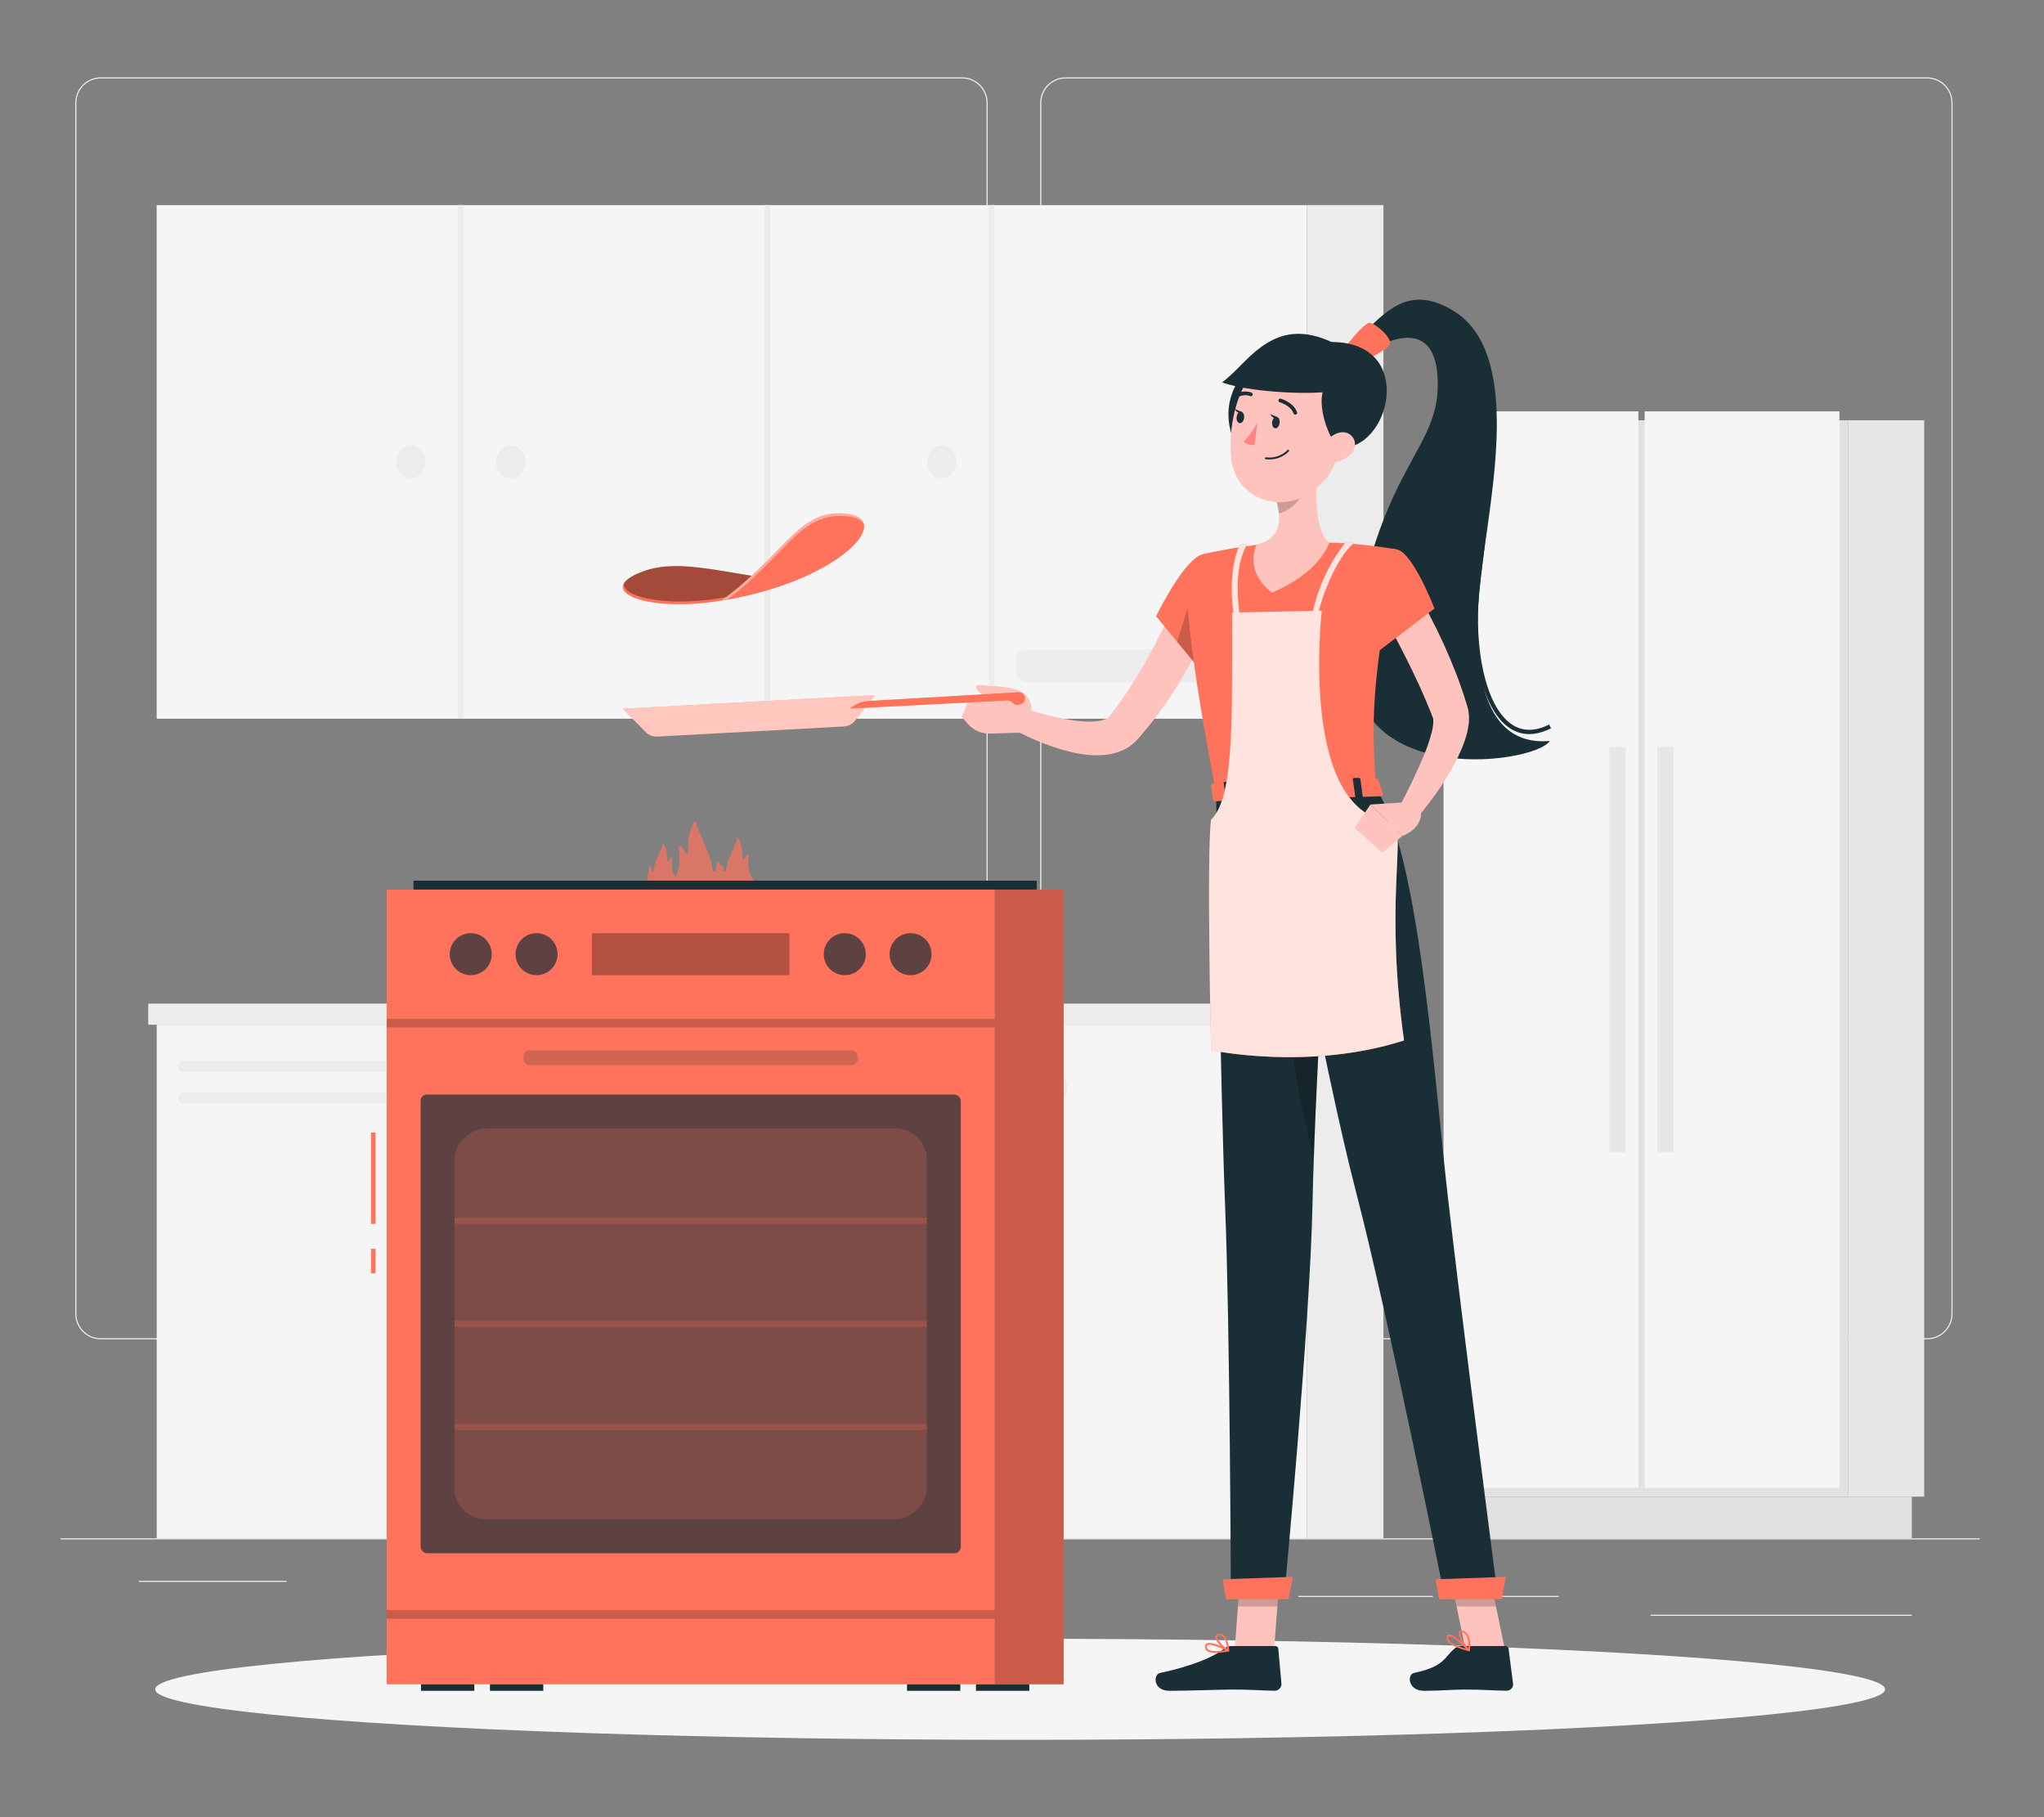 <?xml version="1.0" encoding="UTF-8"?>
<svg id="Layer_2" data-name="Layer 2" xmlns="http://www.w3.org/2000/svg" viewBox="0 0 540 480">
  <rect x="0" y="0" width="540" height="480" fill="#808080" stroke="none"/>
  <defs>
    <style>
      .cls-1 {
        opacity: .4;
      }

      .cls-1, .cls-2, .cls-3, .cls-4, .cls-5, .cls-6, .cls-7, .cls-8, .cls-9, .cls-10, .cls-11, .cls-12, .cls-13, .cls-14, .cls-15, .cls-16, .cls-17, .cls-18, .cls-19 {
        stroke-width: 0px;
      }

      .cls-1, .cls-9, .cls-15 {
        fill: #fff;
      }

      .cls-2, .cls-8, .cls-19 {
        fill: #ff735d;
      }

      .cls-3 {
        fill: #e1e1e1;
      }

      .cls-4 {
        fill: #ececec;
      }

      .cls-5, .cls-8 {
        opacity: .7;
      }

      .cls-5, .cls-13, .cls-18 {
        fill: #1a2e35;
      }

      .cls-20, .cls-12, .cls-18, .cls-19 {
        opacity: .2;
      }

      .cls-7 {
        opacity: .3;
      }

      .cls-9 {
        opacity: .8;
      }

      .cls-10 {
        fill: #f5f5f5;
      }

      .cls-11 {
        fill: none;
      }

      .cls-14 {
        fill: #e7e7e7;
      }

      .cls-15 {
        opacity: .6;
      }

      .cls-16 {
        fill: #ffc3bd;
      }

      .cls-17 {
        fill: #ff847f;
      }
    </style>
  </defs>
  <g id="Layer_2-2" data-name="Layer 2">
    <g>
      <g>
        <g>
          <rect class="cls-4" x="16" y="406.34" width="507" height=".29"/>
          <rect class="cls-4" x="36.69" y="417.57" width="39.04" height=".29"/>
          <rect class="cls-4" x="176.56" y="414.37" width="55.1" height=".29"/>
          <rect class="cls-4" x="107.81" y="426.68" width="22.62" height=".29"/>
          <rect class="cls-4" x="342.96" y="421.55" width="35.6" height=".29"/>
          <rect class="cls-4" x="389.06" y="421.55" width="22.77" height=".29"/>
          <rect class="cls-4" x="436.08" y="426.53" width="69.01" height=".29"/>
          <path class="cls-4" d="m254.2,353.78H26.62c-3.71,0-6.73-3.02-6.73-6.73V27.16c0-3.71,3.02-6.73,6.73-6.73h227.58c3.71,0,6.73,3.02,6.73,6.73v319.89c0,3.71-3.02,6.73-6.73,6.73ZM26.62,20.73c-3.55,0-6.43,2.89-6.43,6.43v319.89c0,3.55,2.89,6.43,6.43,6.43h227.58c3.55,0,6.43-2.89,6.43-6.43V27.16c0-3.55-2.89-6.43-6.43-6.43H26.62Z"/>
          <path class="cls-4" d="m509.11,353.78h-227.58c-3.71,0-6.73-3.02-6.73-6.73V27.16c0-3.71,3.02-6.73,6.73-6.73h227.58c3.71,0,6.73,3.02,6.73,6.73v319.89c0,3.71-3.02,6.73-6.73,6.73ZM281.54,20.73c-3.55,0-6.43,2.89-6.43,6.43v319.89c0,3.55,2.89,6.43,6.43,6.43h227.58c3.55,0,6.43-2.89,6.43-6.43V27.16c0-3.55-2.89-6.43-6.43-6.43h-227.58Z"/>
        </g>
        <g>
          <g>
            <rect class="cls-10" x="41.39" y="54.18" width="303.91" height="135.67"/>
            <rect class="cls-4" x="345.3" y="54.18" width="20.18" height="135.67" transform="translate(710.79 244.02) rotate(180)"/>
            <rect class="cls-4" x="261.27" y="54.18" width="1.45" height="135.67" transform="translate(523.99 244.02) rotate(180)"/>
            <rect class="cls-4" x="202.02" y="54.18" width="1.45" height="135.67" transform="translate(405.49 244.02) rotate(180)"/>
            <rect class="cls-4" x="120.98" y="54.18" width="1.45" height="135.67" transform="translate(243.42 244.02) rotate(180)"/>
            <ellipse class="cls-4" cx="108.54" cy="122.01" rx="3.87" ry="4.36"/>
            <ellipse class="cls-4" cx="134.88" cy="122.01" rx="3.87" ry="4.36"/>
            <ellipse class="cls-4" cx="248.83" cy="122.01" rx="3.87" ry="4.36"/>
            <rect class="cls-4" x="268.45" y="171.55" width="71.13" height="8.71" rx="2.72" ry="2.72"/>
          </g>
          <g>
            <rect class="cls-10" x="41.39" y="270.67" width="303.91" height="135.67" transform="translate(386.7 677.01) rotate(180)"/>
            <rect class="cls-4" x="345.3" y="270.67" width="20.18" height="135.67" transform="translate(710.79 677.01) rotate(180)"/>
            <rect class="cls-4" x="123.98" y="270.67" width="1.45" height="135.67"/>
            <rect class="cls-4" x="183.23" y="270.67" width="1.45" height="135.67"/>
            <rect class="cls-4" x="264.27" y="270.67" width="1.45" height="135.67"/>
            <path class="cls-4" d="m274.29,287.43c0-2.41,1.73-4.36,3.87-4.36s3.87,1.95,3.87,4.36-1.73,4.36-3.87,4.36-3.87-1.95-3.87-4.36Z"/>
            <ellipse class="cls-4" cx="251.82" cy="287.43" rx="3.87" ry="4.36"/>
            <ellipse class="cls-4" cx="172.66" cy="287.43" rx="3.87" ry="4.36"/>
            <path class="cls-4" d="m48.25,280.26h68.87c.62,0,1.13.5,1.13,1.13v.56c0,.62-.5,1.13-1.13,1.13H48.25c-.62,0-1.13-.5-1.13-1.13v-.56c0-.62.5-1.13,1.13-1.13Z" transform="translate(165.37 563.33) rotate(180)"/>
            <rect class="cls-4" x="47.12" y="288.61" width="71.13" height="2.82" rx="1.13" ry="1.13" transform="translate(165.37 580.03) rotate(180)"/>
            <rect class="cls-4" x="39.16" y="265.1" width="308.17" height="5.57"/>
            <rect class="cls-3" x="347.33" y="265.1" width="20.25" height="5.57" transform="translate(714.91 535.77) rotate(180)"/>
          </g>
          <g>
            <rect class="cls-3" x="385.39" y="111.01" width="102.93" height="284.33"/>
            <rect class="cls-10" x="381.37" y="108.66" width="51.46" height="284.33"/>
            <rect class="cls-10" x="434.5" y="108.66" width="51.46" height="284.33"/>
            <rect class="cls-14" x="437.84" y="197.27" width="4.31" height="107.11"/>
            <rect class="cls-14" x="425.18" y="197.27" width="4.31" height="107.11"/>
            <rect class="cls-14" x="488.32" y="111.01" width="20.04" height="284.33" transform="translate(996.67 506.35) rotate(180)"/>
            <rect class="cls-3" x="389.81" y="395.34" width="115.28" height="11"/>
          </g>
        </g>
        <ellipse id="_Path_" data-name="&amp;lt;Path&amp;gt;" class="cls-10" cx="269.5" cy="446.22" rx="228.51" ry="13.35"/>
        <g>
          <rect class="cls-2" x="98.02" y="299.15" width="1.18" height="24.13"/>
          <rect class="cls-2" x="98.02" y="329.86" width="1.18" height="6.48"/>
          <rect class="cls-2" x="102.15" y="234.97" width="178.86" height="209.93"/>
          <path class="cls-8" d="m198.75,231.89c-1.23-1.96-1.25-4.22-.93-5.83.06-.3-.33-.46-.51-.22-.24.33-.45.67-.63.98-.15.26-.54.15-.53-.15.07-1.52-.09-3.79-1.31-5.59-.21,1.88-2.78,5.81-3.05,8.91-.03.33-.49.35-.56.03-.08-.4-.13-.83-.16-1.23-.02-.31-.46-.36-.55-.06-.03.09-.05.19-.08.28-.09-.35-.18-.69-.28-1.02-.14-.45-.79-.37-.82.1-.04.6-.12,1.23-.24,1.83-.1.48-.79.44-.83-.04-.4-4.45-3.95-10.03-4.5-12.94-.02-.12-.18-.15-.24-.04-1.64,2.63-1.86,5.85-1.76,8.03.02.44-.57.61-.79.23-.26-.47-.57-.97-.93-1.47-.26-.36-.84-.12-.76.32.42,2.13.43,5-.84,7.66-.02-.03-.03-.07-.05-.1-1.01-1.62-1.03-3.48-.77-4.81.05-.25-.27-.38-.42-.18-.2.27-.37.55-.52.81-.12.21-.45.12-.44-.13.06-1.26-.07-3.13-1.08-4.61-.17,1.55-2.29,4.79-2.52,7.36-.02.27-.41.29-.46.02-.07-.33-.11-.68-.13-1.02-.02-.26-.38-.3-.46-.05-1.07,3.39-.53,8.7,3.88,8.34.44-.04.84-.12,1.2-.24.13,3,2.26,5.64,6.46,5.98,4.66.37,6.91-2.75,7.6-6.64.79,1.57,2.2,2.62,4.46,2.44,4.18-.34,5.33-4.07,3.53-6.95Z"/>
          <rect class="cls-13" x="109.23" y="232.62" width="164.68" height="2.35"/>
          <rect class="cls-12" x="262.79" y="234.97" width="18.22" height="209.93"/>
          <rect class="cls-12" x="102.15" y="269.12" width="160.64" height="2.28" transform="translate(364.94 540.51) rotate(180)"/>
          <rect class="cls-7" x="156.38" y="246.5" width="52.18" height="11.09" transform="translate(364.94 504.09) rotate(180)"/>
          <rect class="cls-12" x="102.15" y="425.31" width="160.64" height="2.28" transform="translate(364.94 852.9) rotate(180)"/>
          <rect class="cls-5" x="111.11" y="289.11" width="142.71" height="121.17" rx="1.66" ry="1.66" transform="translate(364.94 699.39) rotate(180)"/>
          <rect class="cls-18" x="138.3" y="277.43" width="88.35" height="3.93" rx="1.64" ry="1.64" transform="translate(364.94 558.78) rotate(180)"/>
          <rect class="cls-19" x="130.85" y="287.31" width="103.24" height="124.78" rx="8.24" ry="8.24" transform="translate(532.16 167.23) rotate(90)"/>
          <rect class="cls-19" x="181.66" y="287.31" width="1.62" height="124.78" transform="translate(532.16 167.23) rotate(90)"/>
          <rect class="cls-19" x="181.66" y="314.54" width="1.62" height="124.78" transform="translate(559.39 194.46) rotate(90)"/>
          <rect class="cls-19" x="181.66" y="260.07" width="1.62" height="124.78" transform="translate(504.93 140) rotate(90)"/>
          <rect class="cls-13" x="111.22" y="444.9" width="14.09" height="1.72"/>
          <rect class="cls-13" x="239.62" y="444.9" width="14.09" height="1.72"/>
          <rect class="cls-13" x="257.84" y="444.9" width="14.09" height="1.72"/>
          <rect class="cls-13" x="129.44" y="444.9" width="14.09" height="1.72"/>
          <path class="cls-5" d="m147.3,252.04c0,3.06-2.48,5.55-5.55,5.55s-5.55-2.48-5.55-5.55,2.48-5.55,5.55-5.55,5.55,2.48,5.55,5.55Z"/>
          <path class="cls-5" d="m129.92,252.04c0,3.06-2.48,5.55-5.55,5.55s-5.55-2.48-5.55-5.55,2.48-5.55,5.55-5.55,5.55,2.48,5.55,5.55Z"/>
          <path class="cls-5" d="m246.11,252.04c0,3.06-2.48,5.55-5.55,5.55s-5.55-2.48-5.55-5.55,2.48-5.55,5.55-5.55,5.55,2.48,5.55,5.55Z"/>
          <path class="cls-5" d="m228.73,252.04c0,3.06-2.48,5.55-5.55,5.55s-5.55-2.48-5.55-5.55,2.48-5.55,5.55-5.55,5.55,2.48,5.55,5.55Z"/>
        </g>
        <g>
          <path class="cls-13" d="m391.19,152.41c2.46-21.54,11.4-59.54-7.63-70.57-13.87-8.04-19.53,3.79-29.29,11.66l3.24,1.98s21.43-16.78,22.31,4.66c.76,18.57-14.23,21.65-21.93,65.48-7.7,43.83,47.4,36.52,51.55,30.1-18.89,1.63-20.71-21.77-18.25-43.31Z"/>
          <path class="cls-2" d="m354.53,92.88c1.49-2.25,5.98-7.59,7.26-7.62,1.29-.03,6.02,3.84,5.37,5.64s-8.67,5.36-8.67,5.36l-3.96-3.38Z"/>
          <path class="cls-13" d="m403.99,193.91c-1.88,0-3.65-.55-5.27-1.66-7.62-5.19-10.34-21.69-9.09-35.3.26-2.79.64-5.89,1.05-9.17,2.32-18.7,5.49-44.32-10.57-53.01l.53-.98c16.73,9.05,13.5,35.1,11.15,54.12-.41,3.27-.79,6.36-1.04,9.13-1.22,13.29,1.34,29.33,8.61,34.28,2.82,1.92,6.15,1.95,9.9.06l.5.99c-2.02,1.02-3.94,1.53-5.75,1.53Z"/>
          <path class="cls-16" d="m373.78,155.58c2.87,4.77,5.31,9.49,7.58,14.44,2.24,4.94,4.28,10,5.89,15.27l.31.99.08.27.13.47c.09.32.13.61.19.91.18,1.17.16,2.19.07,3.13-.2,1.86-.65,3.4-1.15,4.85-1.01,2.89-2.33,5.39-3.71,7.81-2.82,4.81-6.01,9.12-9.6,13.27l-4.3-3.04c2.39-4.53,4.74-9.23,6.67-13.84.97-2.3,1.8-4.63,2.33-6.79.26-1.07.41-2.11.4-2.88,0-.38-.05-.68-.09-.81-.02-.02-.02-.06-.03-.05h0s-.08-.21-.08-.21l-.35-.88c-1.84-4.69-3.99-9.33-6.27-13.91-2.28-4.56-4.73-9.19-7.18-13.53l9.13-5.46Z"/>
          <path class="cls-16" d="m321.06,161.1c-.6,1.63-1.17,3.03-1.82,4.49-.63,1.45-1.29,2.87-1.97,4.29-1.36,2.83-2.88,5.58-4.45,8.31-3.17,5.43-6.74,10.68-10.93,15.51l-.78.91-.39.45-.2.23-.33.35c-.9.94-1.96,1.71-3.04,2.27-2.17,1.11-4.3,1.45-6.21,1.57-3.85.18-7.15-.57-10.31-1.44-6.28-1.87-11.85-4.57-17.27-7.87l2.38-4.7c5.46,1.96,11.22,3.72,16.72,4.65,2.73.46,5.48.66,7.68.35,1.09-.16,1.98-.49,2.47-.83.25-.17.41-.33.53-.5l1.19-1.56c3.46-4.54,6.5-9.48,9.32-14.56,1.4-2.55,2.68-5.16,3.95-7.77.63-1.31,1.24-2.63,1.83-3.95.57-1.3,1.18-2.7,1.66-3.89l9.97,3.71Z"/>
          <path class="cls-2" d="m317.68,146.85c-4.42-.15-12.25,15.94-12.25,15.94l11.52,13.97s13.44-16.86,11.6-22.31c-1.92-5.68-4.41-7.38-10.86-7.61Z"/>
          <polygon class="cls-12" points="316.94 150.74 310.96 169.52 316.35 176.04 316.94 150.74"/>
          <path class="cls-16" d="m266.55,184.25l-10.74.96-1.77,4.14,1.76,1.97c1.45,1.61,3.53,2.51,5.7,2.45l10.81-.31-.23-3.51c-.03-.51-.23-1.01-.57-1.39-2.62-2.94-4.96-4.31-4.96-4.31Z"/>
          <path class="cls-16" d="m270.4,190.01c-3.66-.65-3.29-4.03-10.22-6.37-2.45-.83-3.26-2.98-1.03-2.68,4.86.66,13.85-.53,13.38,7.34-.28,4.76-2.13,1.72-2.13,1.72Z"/>
          <g>
            <path class="cls-2" d="m222.96,191.89l-49.33,2.67c-1.15.06-2.27-.4-3.14-1.29l-5.94-6.06,66.65-3.61-5.25,6.67c-.77.98-1.84,1.56-2.99,1.62Z"/>
            <path class="cls-15" d="m222.96,191.89l-49.33,2.67c-1.15.06-2.27-.4-3.14-1.29l-5.94-6.06,66.65-3.61-5.25,6.67c-.77.98-1.84,1.56-2.99,1.62Z"/>
          </g>
          <path class="cls-2" d="m224.47,187.19c1.4-1.22,3.17-1.94,5.03-2.05l39.58-2.3c.42-.02.84.12,1.16.39h0c1.05.9.59,2.61-.77,2.87l-.45.08c-.56.1-1.13-.09-1.52-.51l-.08-.08c-.33-.36-.81-.56-1.3-.54l-41.66,2.14h0Z"/>
          <g>
            <g>
              <path class="cls-2" d="m208.05,153.55c-19.15-2.63-29.65-6.26-39.25-2.2-14.94,6.32,12.2,13.79,39.25,2.2Z"/>
              <path class="cls-12" d="m206.9,153.39c-21.58,8.74-42.75,5.55-42.07.72.52-.89,1.8-1.84,3.97-2.76,9.4-3.98,19.68-.57,38.1,2.04Z"/>
              <path class="cls-12" d="m206.9,153.39c-21.58,8.74-42.75,5.55-42.07.72.52-.89,1.8-1.84,3.97-2.76,9.4-3.98,19.68-.57,38.1,2.04Z"/>
            </g>
            <path class="cls-2" d="m190.59,158.65c16.13-11.73,19.97-23.24,31.29-23.06,16.22.25.25,18.11-31.29,23.06Z"/>
            <path class="cls-1" d="m221.87,135.59c-11.32-.18-15.16,11.33-31.29,23.06.52-.08,1.05-.16,1.57-.26,15.06-11.4,19-22.28,30.02-22.11,3.27.05,5.24.82,6.02,2.06-.44-1.64-2.47-2.68-6.32-2.74Z"/>
          </g>
          <polygon class="cls-16" points="336.58 436 326.17 436 328 411.9 338.4 411.9 336.58 436"/>
          <path class="cls-13" d="m325.23,434.79h11.69c.43,0,.75.3.79.71l.83,9.25c.09.96-.79,1.87-1.77,1.85-4.07-.07-6.02-.31-11.16-.31-3.16,0-12.26.33-16.63.33s-4.36-4.32-2.52-4.71c8.25-1.75,14.13-4.17,17.01-6.48.52-.42,1.15-.64,1.77-.64Z"/>
          <g class="cls-20">
            <polygon class="cls-6" points="328 411.91 327.05 424.33 337.46 424.33 338.41 411.91 328 411.91"/>
          </g>
          <path class="cls-2" d="m313.51,152.01c-.23,6.58.91,21.94,7.83,57.71l42.24-1.26c-1.22-17.17-1.56-27.77,5.61-63.3,0,0-8.91-1.66-18.01-1.83-7.12-.13-12.95-.18-19.18.57-4.89.59-10.15,1.61-13.62,2.33-2.76.58-4.77,2.95-4.87,5.77Z"/>
          <path class="cls-16" d="m348.63,121.8c-1.03,6.21-1.9,17.55,2.54,21.54,0,0-2.18,7.74-15.16,13.22-7.6-6.02-4.02-12.65-4.02-12.65,6.83-1.85,6.5-6.95,5.16-11.71l11.48-10.4Z"/>
          <path class="cls-12" d="m343.96,126.05l-6.79,6.15c.32,1.13.58,2.27.69,3.39,2.62-.46,6.14-3.45,6.34-6.21.1-1.38,0-2.69-.24-3.33Z"/>
          <path class="cls-13" d="m343.24,99.96c1.35,2.5-3.35,20.31-7.33,28.69-2.49-4.05-6.43-5.88-8.81-10-2.51-4.34-4.58-11.73.85-19.33,5.43-7.6,13.4-2.85,15.29.64Z"/>
          <path class="cls-16" d="m355.53,110.19c-1.85,10.16-2.42,14.5-8.22,19.13-8.72,6.97-20.79,2.47-22.01-8.04-1.1-9.46,2.12-24.48,12.63-27.35,10.35-2.83,19.46,6.1,17.61,16.26Z"/>
          <path class="cls-13" d="m350.38,101.54c-2.96,3.82-.02,13.1,3.11,16.72,13.67,1.38,21.04-27.92-1.72-27.92,0,0-8.37,5.21-1.39,11.2Z"/>
          <path class="cls-13" d="m353.54,102.83c-2.35,1.6-21.93,1.28-30.67-1.81,3.77-2.9,6.38-6.51,10.24-9.31,4.06-2.95,9.57-5.37,18.13-1.62,8.56,3.75,5.58,10.5,2.3,12.73Z"/>
          <path class="cls-13" d="m321.28,209.72s1.12,77.29,2.38,108.88c1.31,32.87,1.52,103.32,1.52,103.32h14.07s6.84-71.64,7.5-104.06c.72-35.34,5.52-109.06,5.52-109.06l-30.98.92Z"/>
          <polygon class="cls-2" points="340.44 422.43 323.93 422.43 323.01 417.16 341.53 416.52 340.44 422.43"/>
          <path class="cls-12" d="m350.57,236.41c-1.6-1.9-3.55-.91-5.91,4.49-8.03,18.43-2.15,47.85,2.44,64.78.74-21.09,2.26-48.88,3.47-69.27Z"/>
          <path class="cls-13" d="m338.06,111.74c-.1.83-.62,1.46-1.17,1.39-.54-.07-.91-.79-.81-1.63.1-.83.62-1.46,1.17-1.39s.91.79.81,1.63Z"/>
          <path class="cls-13" d="m328.68,110.38c-.1.83-.62,1.46-1.17,1.39s-.91-.79-.81-1.63c.1-.83.62-1.46,1.17-1.39.54.07.91.79.81,1.63Z"/>
          <path class="cls-13" d="m328.11,108.82l-1.93-.82s.84,1.69,1.93.82Z"/>
          <path class="cls-17" d="m332.18,111.67s-1.84,3.42-3.61,4.96c.98,1.16,2.9.91,2.9.91l.7-5.88Z"/>
          <path class="cls-13" d="m335.63,121.35c-.39.01-.8,0-1.24-.05-.14-.02-.23-.14-.22-.27.02-.14.15-.23.27-.22,3.67.44,5.67-1.91,5.69-1.94.09-.1.24-.12.35-.03.1.09.12.24.03.35-.08.09-1.76,2.06-4.89,2.16Z"/>
          <path class="cls-16" d="m356.76,120.1c-1.54,1.49-3.62,2.13-5.38,2.07-2.64-.09-3.17-2.65-1.77-4.73,1.26-1.87,4.15-4.08,6.49-2.98,2.3,1.08,2.43,3.94.67,5.64Z"/>
          <path class="cls-13" d="m342.22,109.52c-.21,0-.41-.12-.48-.32-.78-2.14-3.61-2.93-3.63-2.94-.26-.07-.42-.34-.35-.6.07-.26.34-.42.6-.35.14.04,3.35.94,4.3,3.56.09.26-.04.54-.29.63-.05.02-.1.03-.15.03Z"/>
          <path class="cls-13" d="m326.48,105.16c-.17,0-.33-.07-.43-.23-.15-.23-.08-.53.15-.68,2.29-1.47,4.38-.56,4.47-.52.25.11.36.4.25.65-.11.25-.4.36-.65.25h0c-.07-.03-1.7-.72-3.53.45-.08.05-.16.07-.25.08Z"/>
          <path class="cls-2" d="m369.18,145.17c4.27,1.16,9.79,15.58,9.79,15.58l-16.07,12.23s-6.35-11.99-4.73-17.51c1.68-5.75,6.14-11.62,11.02-10.3Z"/>
          <path class="cls-2" d="m321.22,436.61c-1.03,0-1.98-.16-2.49-.64-.32-.31-.45-.71-.38-1.2.04-.29.2-.52.45-.66,1.31-.7,5.35,1.42,5.8,1.66.09.05.14.15.12.25-.02.1-.1.19-.21.21-.89.18-2.15.37-3.29.37Zm-1.74-2.15c-.19,0-.35.03-.46.09-.1.06-.16.14-.18.27-.05.33.03.59.24.79.6.57,2.31.67,4.63.28-1.39-.69-3.25-1.43-4.23-1.43Z"/>
          <path class="cls-2" d="m324.47,436.25s-.07,0-.1-.02c-1.21-.56-3.54-2.8-3.28-3.98.06-.28.28-.63.96-.7.51-.05.96.09,1.34.43,1.25,1.09,1.34,3.89,1.34,4.01,0,.09-.04.17-.12.22-.04.03-.09.05-.14.05Zm-2.25-4.22s-.1,0-.15,0c-.45.05-.49.23-.5.28-.15.71,1.42,2.47,2.64,3.24-.08-.82-.33-2.5-1.15-3.21-.25-.22-.52-.32-.83-.32Z"/>
          <polygon class="cls-16" points="397.63 436 387.22 436 382.24 411.9 392.65 411.9 397.63 436"/>
          <path class="cls-13" d="m386.04,434.79h11.69c.43,0,.77.3.82.71l1.18,9.25c.12.96-.72,1.87-1.7,1.85-4.07-.07-6.03-.31-11.17-.31-3.16,0-6.25.33-10.61.33s-4.53-4.32-2.7-4.71c8.18-1.75,7.97-4.17,10.76-6.48.5-.42,1.13-.64,1.75-.64Z"/>
          <g class="cls-20">
            <polygon class="cls-6" points="382.25 411.91 384.81 424.33 395.22 424.33 392.65 411.91 382.25 411.91"/>
          </g>
          <path class="cls-13" d="m363.59,208.47c11.15,16.11,15.24,75.27,18.83,106.9,3.74,32.9,13.32,106.56,13.32,106.56h-14.07s-15.04-74.98-23.33-106.73c-9.16-35.05-21.8-106.73-21.8-106.73h27.04Z"/>
          <polygon class="cls-2" points="396.72 422.43 380.21 422.43 379.29 417.16 397.81 416.52 396.72 422.43"/>
          <path class="cls-2" d="m384.71,435.08c-1.02-.45-1.93-1-2.34-1.67-.26-.42-.31-.85-.14-1.27.1-.25.3-.4.58-.41,1.43-.08,5.02,3.62,5.42,4.04.08.08.11.2.07.28-.04.09-.14.13-.25.1-.92-.22-2.2-.58-3.33-1.08Zm-1.3-2.74c-.19-.08-.35-.12-.48-.12-.11,0-.18.06-.23.17-.11.29-.08.56.08.83.48.78,2.16,1.61,4.53,2.26-1.24-1.23-2.94-2.72-3.91-3.15Z"/>
          <path class="cls-2" d="m387.99,436.14s-.07-.04-.09-.06c-1.09-1.04-2.96-4.12-2.48-5.1.11-.23.4-.46,1.09-.23.51.17.93.5,1.25.97,1.03,1.55.57,4.18.55,4.29-.01.08-.07.14-.16.16-.05,0-.1,0-.15-.02Zm-1.41-4.87s-.1-.04-.15-.06c-.46-.15-.53,0-.55.05-.29.59.92,2.9,1.99,4.14.08-.79.15-2.45-.52-3.47-.2-.31-.45-.52-.76-.66Z"/>
          <path class="cls-13" d="m337.49,110.19l-1.93-.82s.84,1.69,1.93.82Z"/>
          <path class="cls-2" d="m364.13,205.97l1.19,3.75c.16.29-.18.6-.67.61l-43.47,1.29c-.38.01-.7-.17-.73-.4l-.49-3.77c-.03-.26.29-.49.71-.51l42.77-1.27c.31,0,.6.11.7.3Z"/>
          <g>
            <path class="cls-13" d="m358.53,210.92l1.15-.03c.23,0,.4-.13.38-.27l-.68-4.9c-.02-.14-.22-.25-.45-.25l-1.15.03c-.23,0-.4.13-.38.27l.68,4.9c.02.14.22.26.45.25Z"/>
            <path class="cls-13" d="m324.41,211.94l1.15-.03c.23,0,.4-.13.38-.27l-.68-4.9c-.02-.14-.22-.26-.45-.25l-1.15.03c-.23,0-.4.13-.38.27l.68,4.9c.02.14.22.25.45.25Z"/>
            <path class="cls-13" d="m341.47,211.43l1.15-.03c.23,0,.4-.13.38-.27l-.68-4.9c-.02-.14-.22-.26-.45-.25l-1.15.03c-.23,0-.4.13-.38.27l.68,4.9c.02.14.22.25.45.25Z"/>
          </g>
          <g>
            <path class="cls-2" d="m368.44,217.17c-25.58-1.38-19.24-55.87-19.24-55.87l-.77.02c1.07-4.32,4.55-13.69,9.16-17.82-.99-.36-2.07-.23-2.07-.23,0,0-6.19,7.01-8.63,18.08l-19.5.42c-.52-4.81-1.11-12.64,2.14-18.04-1.05-.11-2.05.29-2.05.29,0,0-3.21,6.11-1.63,17.79h-.34c.04,30.31.33,49.12-5.55,54.68-1.23,9.32,0,60.91,0,60.91,0,0,25.72,5.53,50.96-2.57-4.96-35.54.2-53.31-2.48-57.65Z"/>
            <path class="cls-9" d="m368.44,217.17c-25.58-1.38-19.24-55.87-19.24-55.87l-.77.02c1.07-4.32,4.55-13.69,9.16-17.82-.99-.36-2.07-.23-2.07-.23,0,0-6.19,7.01-8.63,18.08l-19.5.42c-.52-4.81-1.11-12.64,2.14-18.04-1.05-.11-2.05.29-2.05.29,0,0-3.21,6.11-1.63,17.79h-.34c.04,30.31.33,49.12-5.55,54.68-1.23,9.32,0,60.91,0,60.91,0,0,25.72,5.53,50.96-2.57-4.96-35.54.2-53.31-2.48-57.65Z"/>
          </g>
          <path class="cls-16" d="m371.69,211.9l-9.64.61,8.43,8.29s5.2-1.76,4.95-6.25l-3.75-2.64Z"/>
          <polygon class="cls-16" points="357.87 218.65 365.15 225.24 370.48 220.8 362.05 212.51 357.87 218.65"/>
        </g>
      </g>
      <rect class="cls-11" width="540" height="480"/>
    </g>
  </g>
</svg>